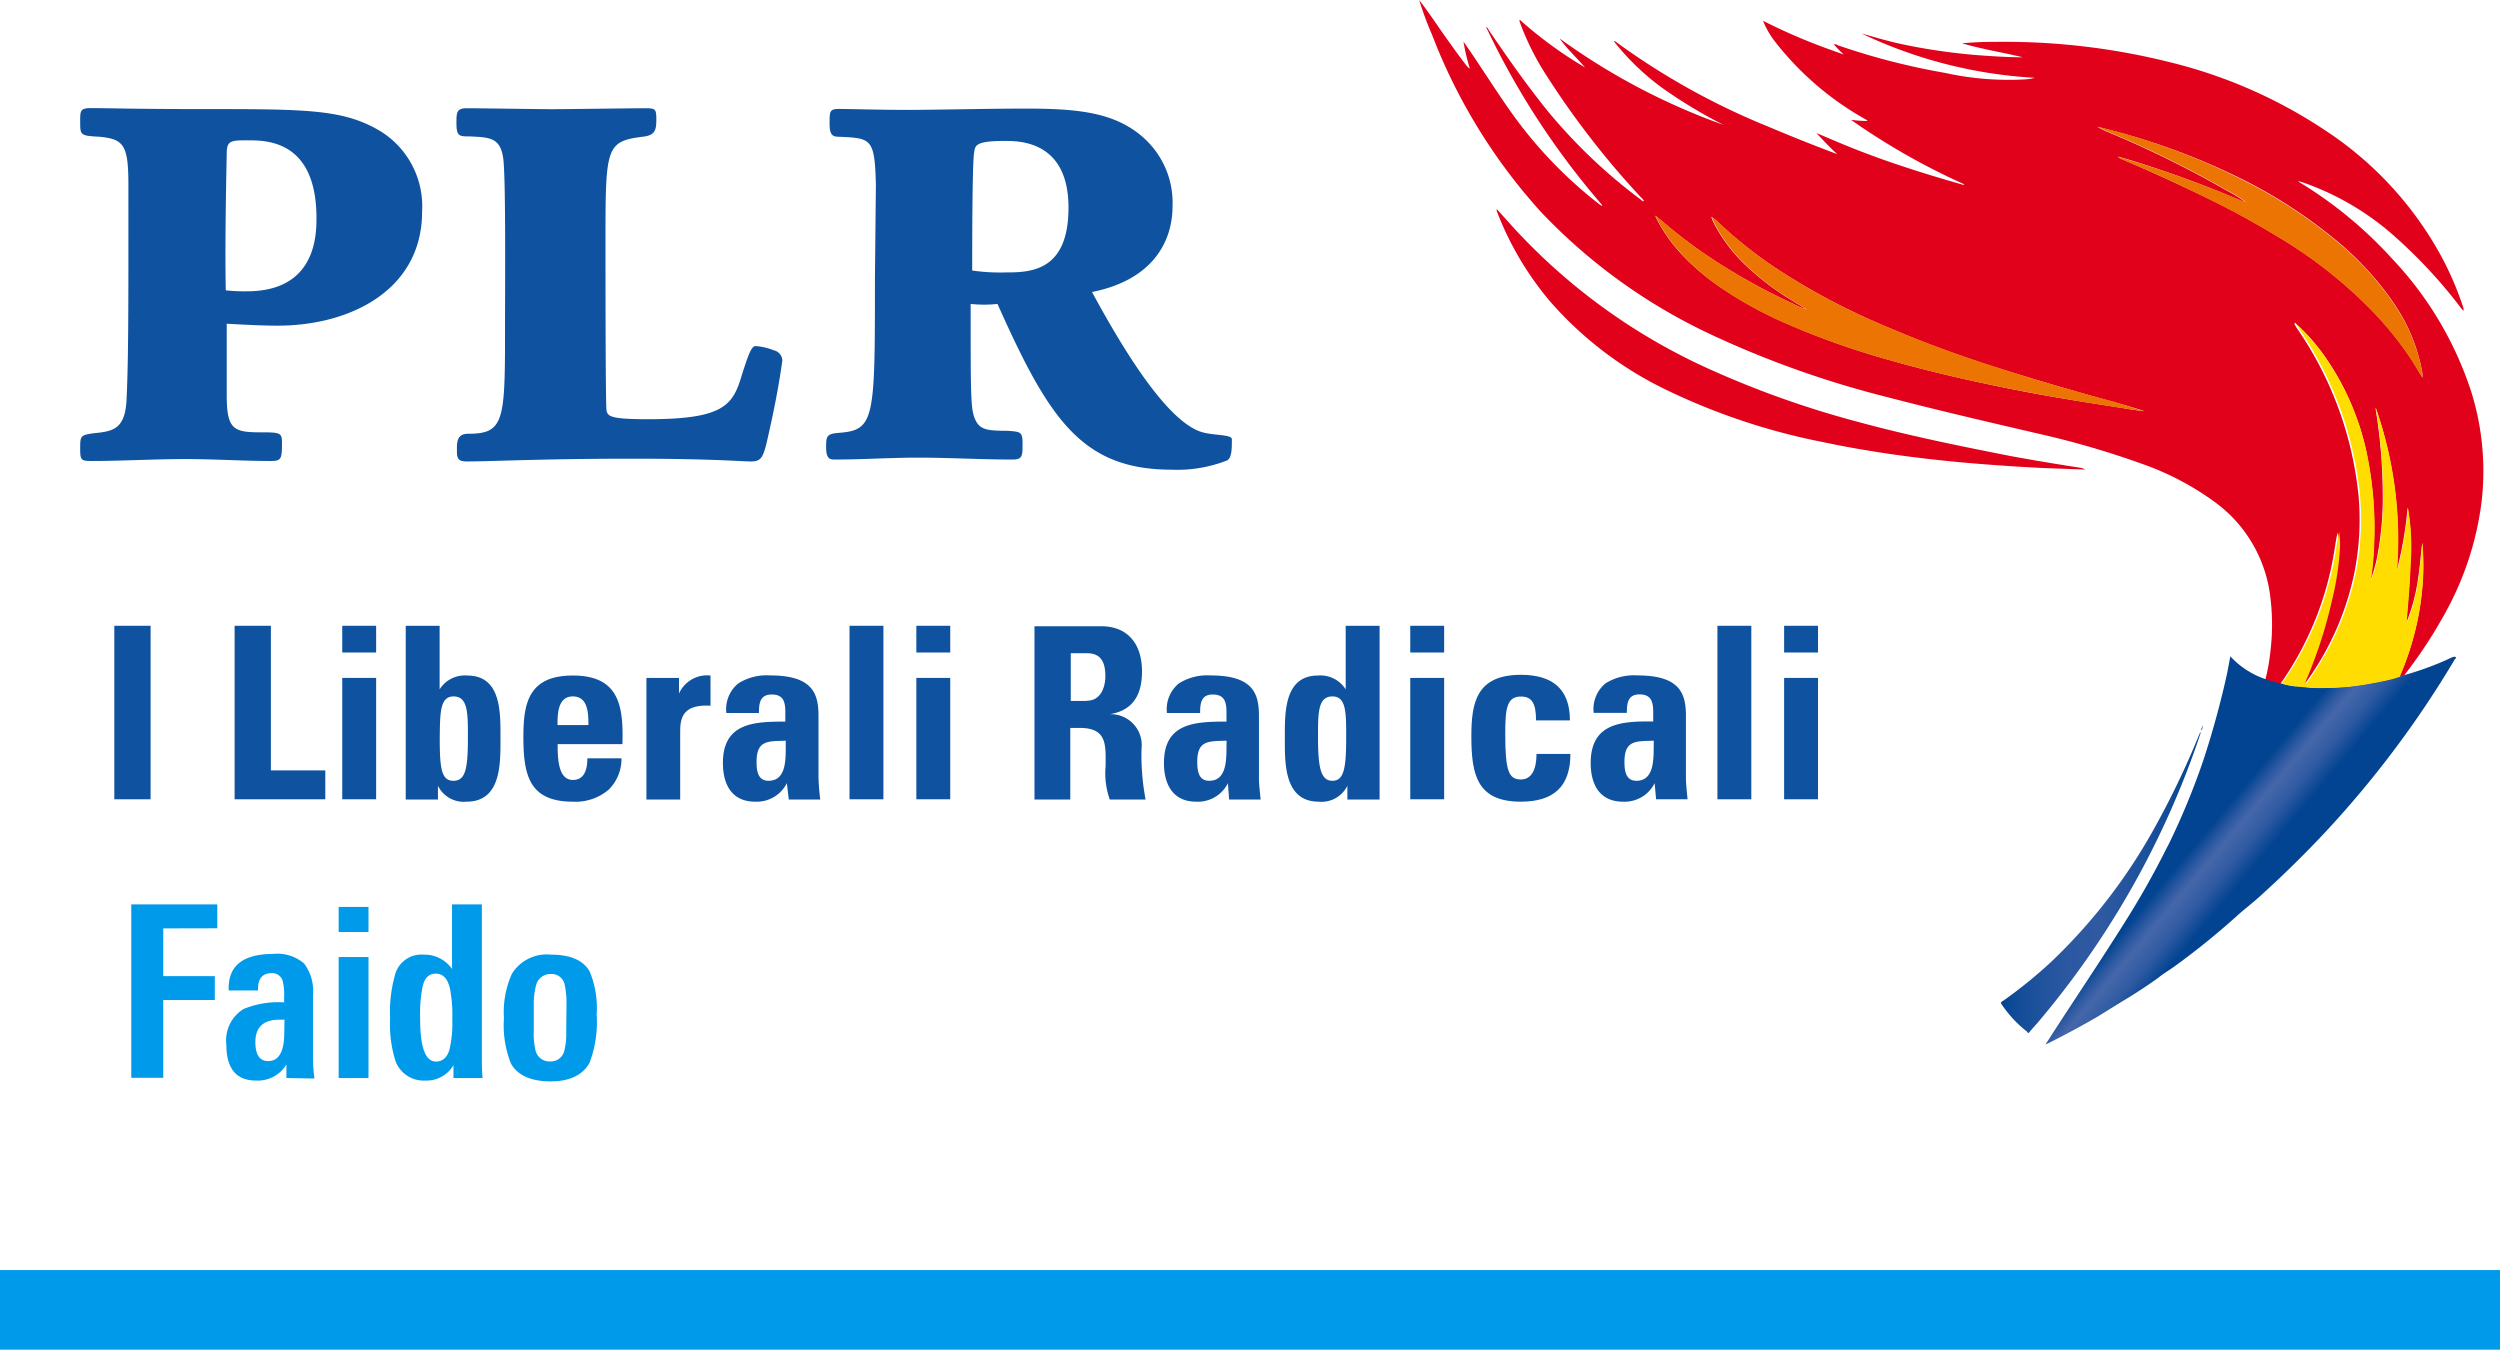 <?xml version="1.0" encoding="UTF-8"?>
<svg xmlns="http://www.w3.org/2000/svg" xmlns:xlink="http://www.w3.org/1999/xlink" viewBox="0 0 209.5 113.1">
  <defs>
    <style>.cls-1{fill:#e1011a;}.cls-2{fill:url(#Dégradé_sans_nom_51);}.cls-3{fill:#ffdd01;}.cls-4{fill:#ec7403;}.cls-5{fill:#feda00;}.cls-6{fill:#2f5aa2;}.cls-7{fill:#034492;}.cls-8{fill:url(#Dégradé_sans_nom_16);}.cls-9{fill:#009aea;}.cls-10{fill:#0e52a0;}</style>
    <linearGradient id="Dégradé_sans_nom_51" x1="189.42" y1="71.96" x2="185.63" y2="68.78" gradientUnits="userSpaceOnUse">
      <stop offset="0" stop-color="#034492"></stop>
      <stop offset="0.31" stop-color="#2f5aa2"></stop>
      <stop offset="0.63" stop-color="#4567aa"></stop>
      <stop offset="0.78" stop-color="#2f5aa2"></stop>
      <stop offset="0.99" stop-color="#044592"></stop>
      <stop offset="1" stop-color="#034492"></stop>
    </linearGradient>
    <linearGradient id="Dégradé_sans_nom_16" x1="167.69" y1="73.96" x2="184.42" y2="73.96" gradientUnits="userSpaceOnUse">
      <stop offset="0" stop-color="#034492"></stop>
      <stop offset="0.07" stop-color="#104b97"></stop>
      <stop offset="0.2" stop-color="#21539d"></stop>
      <stop offset="0.34" stop-color="#2c58a1"></stop>
      <stop offset="0.5" stop-color="#2f5aa2"></stop>
      <stop offset="0.99" stop-color="#044592"></stop>
      <stop offset="1" stop-color="#034492"></stop>
    </linearGradient>
  </defs>
  <g id="Calque_2" data-name="Calque 2">
    <g id="Calque_1-2" data-name="Calque 1">
      <path class="cls-1" d="M207.09,32.83a22.28,22.28,0,0,1,.88,9.11,25.81,25.81,0,0,1-3.08,9.46,39,39,0,0,1-3.43,5.21.88.88,0,0,1-.35.1.19.19,0,0,1,0-.08,23.83,23.83,0,0,0,1.92-8.05,21.37,21.37,0,0,0-.05-3.1c-.13,1.14-.22,2.29-.41,3.43a15.72,15.72,0,0,1-.93,3.3c.13-1.62.29-3.24.34-4.87a19.41,19.41,0,0,0-.22-4.83,32.36,32.36,0,0,1-.92,5.35,33.28,33.28,0,0,0-1.77-13.71s0,.07,0,.09a44.65,44.65,0,0,1,.6,6.82,26.5,26.5,0,0,1-.44,5.48,12.43,12.43,0,0,1-.55,2,.23.23,0,0,1,0-.14,24.48,24.48,0,0,0,.26-3,30.46,30.46,0,0,0-.45-6.54,22.09,22.09,0,0,0-3.38-8.56,16.58,16.58,0,0,0-2.72-3.19h0l-.05-.05-.05,0s0,0,0,.06a.25.25,0,0,1,0,.07l.18.3a29.9,29.9,0,0,1,5.18,14.11,22.76,22.76,0,0,1-.34,6.33,23.84,23.84,0,0,1-4,9.15c-.05.07-.07.18-.19.19s0-.16,0-.22a38.52,38.52,0,0,0,2.17-6.7,24.23,24.23,0,0,0,.68-4.58,7.41,7.41,0,0,0-.08-1.15c-.1.44-.17.88-.24,1.32a26.66,26.66,0,0,1-4.56,11.38,6,6,0,0,1-1.26-.34,16.23,16.23,0,0,0,.44-2.49,18.27,18.27,0,0,0,0-4.31,11.5,11.5,0,0,0-4.63-8.08,23.42,23.42,0,0,0-6.14-3.23,73.33,73.33,0,0,0-8.47-2.48c-4.3-1-8.63-2-12.91-3.12a81.76,81.76,0,0,1-14.87-5.3,47.11,47.11,0,0,1-14.13-10.22A47.35,47.35,0,0,1,120,2.9C119.61,2,119.23,1,118.93,0l0,0c.94,1.23,1.78,2.53,2.69,3.78.38.54.78,1.07,1.18,1.6a1.75,1.75,0,0,0,.35.37s0,.06,0,0,0,0,0-.08a17.29,17.29,0,0,1-.51-2.18l.26.37c1.21,1.75,2.34,3.56,3.56,5.3A36.57,36.57,0,0,0,134,17.1l.19.13s0,.05.05,0,0-.05,0-.07a65.69,65.69,0,0,1-9.58-14.63l-.13-.25,0,0c.13,0,.16.14.22.23,1.6,2.35,3.23,4.68,5,6.86a44.89,44.89,0,0,0,7.74,7.35.42.42,0,0,0,.26.15c0-.13-.1-.18-.16-.25A71.22,71.22,0,0,1,129.7,6.49a22.38,22.38,0,0,1-2.35-4.66.32.32,0,0,1,0-.18,34.49,34.49,0,0,0,5.47,4c-.7-.82-1.5-1.55-2.13-2.43a54.68,54.68,0,0,0,13.75,7.25,41,41,0,0,1-5-3,20.53,20.53,0,0,1-4.19-4c.05-.06.08,0,.11,0a59.57,59.57,0,0,0,12.84,7.15q2.76,1.17,5.58,2.23a.33.33,0,0,0,.22.05s0,0,.06.05l0,0-.07,0c-.62-.57-1.2-1.18-1.77-1.8l0,0c.95.4,1.89.81,2.84,1.19,3,1.21,6.17,2.21,9.32,3.11a.23.23,0,0,0,.24,0,57.17,57.17,0,0,1-9.51-5.41,10.42,10.42,0,0,0,1.38.1c-.06-.12-.17-.14-.25-.19a25.28,25.28,0,0,1-7.43-6.38,7.44,7.44,0,0,1-1.07-1.83l0,0a46.54,46.54,0,0,0,4.63,2.05c.69.27,1.39.51,2.08.76,0,0,.06,0,.09,0l-.05,0a8.15,8.15,0,0,1-.82-.84c.14,0,.23,0,.33.08A57.85,57.85,0,0,0,163,6.11a24.62,24.62,0,0,0,6.52.55,4.56,4.56,0,0,0,1-.14A38.8,38.8,0,0,1,156,2.81c1.09.3,2.17.63,3.28.87s2.24.44,3.37.6,2.29.29,3.44.37,2.28.15,3.42.15c-1.69-.41-3.42-.68-5.09-1.17a26.5,26.5,0,0,1,2.67-.12,57,57,0,0,1,14.77,1.71,41,41,0,0,1,13,5.71,29.46,29.46,0,0,1,9.72,10.55,26,26,0,0,1,1.87,4.38c0,.05,0,.09,0,.15s-.14-.1-.19-.16a41.59,41.59,0,0,0-6-6.4,22.78,22.78,0,0,0-7.3-4.17c-.12,0-.23-.12-.37-.07a35,35,0,0,1,7.87,6.47A29.44,29.44,0,0,1,207.09,32.83ZM203,31.64V31.4a.41.41,0,0,1,0-.11,14.89,14.89,0,0,0-2.39-5.87,25.45,25.45,0,0,0-4.83-5.27,41,41,0,0,0-7.33-4.85A56.16,56.16,0,0,0,177.22,11l-1.47-.38a4.55,4.55,0,0,0,.76.39,87.18,87.18,0,0,1,10.16,5,9.93,9.93,0,0,1,1.48.93h0a1.33,1.33,0,0,1-.19-.05,92.42,92.42,0,0,0-9.67-3.54l-.8-.23a.64.64,0,0,0,.31.21q3.53,1.5,7,3.19c2.09,1,4.13,2.12,6.12,3.33a38.36,38.36,0,0,1,8.07,6.4,28.6,28.6,0,0,1,3.17,4ZM178.7,34.33l1,.13c-.83-.28-1.67-.52-2.51-.75-3.42-.94-6.82-1.94-10.19-3a101.65,101.65,0,0,1-10.26-3.91,55.14,55.14,0,0,1-7.15-3.83A36.73,36.73,0,0,1,144,18.65a1.84,1.84,0,0,0-.51-.41s0-.09-.05-.06,0,.06,0,.08l.11.3a13.41,13.41,0,0,0,2.84,3.77,22.71,22.71,0,0,0,3.63,2.76c.44.28.89.55,1.34.82l0,0a5.1,5.1,0,0,1-1.11-.46A51.36,51.36,0,0,1,145,22.66a41.84,41.84,0,0,1-5.2-3.69l-1.07-.9,0,0s0,0,0,0a.68.68,0,0,0,.11.3,13.1,13.1,0,0,0,2.14,3,19.32,19.32,0,0,0,3.37,2.82,33.59,33.59,0,0,0,5.4,2.94,65.28,65.28,0,0,0,8.45,3c2.49.72,5,1.33,7.53,1.88s4.83,1,7.27,1.4C174.88,33.74,176.79,34,178.7,34.33Z"></path>
      <path class="cls-2" d="M205.77,55.06c.1.07,0,.14-.05.18A84.6,84.6,0,0,1,194.61,70q-2.56,2.71-5.34,5.21c-.59.53-1.22,1-1.81,1.54A62.84,62.84,0,0,1,182.2,81c-.42.31-.89.57-1.3.91-.91.66-1.84,1.27-2.8,1.85s-1.61,1-2.45,1.51c-1.31.75-2.63,1.47-4,2.15l-.24.1.22-.33c2.13-3.32,4.34-6.57,6.43-9.91A70.36,70.36,0,0,0,181.6,71l.1-.18a60.42,60.42,0,0,0,2.94-7.11,74.47,74.47,0,0,0,2-7.32L186.9,55a7.12,7.12,0,0,0,3,1.93,6,6,0,0,0,1.26.34,8.27,8.27,0,0,0,1.1.23c.62,0,1.24.14,1.87.14a26.49,26.49,0,0,0,2.67-.11,30.33,30.33,0,0,0,3.65-.65l.62-.19a.88.88,0,0,0,.35-.1,26.25,26.25,0,0,0,3.09-1.07c.34-.14.67-.3,1-.45C205.63,55.06,205.71,55,205.77,55.06Z"></path>
      <path class="cls-3" d="M203,45.48a21.37,21.37,0,0,1,.05,3.1,23.83,23.83,0,0,1-1.92,8.05.19.19,0,0,0,0,.08l-.62.19a30.33,30.33,0,0,1-3.65.65,26.49,26.49,0,0,1-2.67.11c-.63,0-1.25-.1-1.87-.14a8.27,8.27,0,0,1-1.1-.23,26.66,26.66,0,0,0,4.56-11.38c.07-.44.14-.88.24-1.32a7.41,7.41,0,0,1,.08,1.15,24.23,24.23,0,0,1-.68,4.58,38.52,38.52,0,0,1-2.17,6.7c0,.06-.09.13,0,.22s.14-.12.19-.19a23.84,23.84,0,0,0,4-9.15,22.76,22.76,0,0,0,.34-6.33,29.9,29.9,0,0,0-5.18-14.11l-.18-.3,0,0h0a16.58,16.58,0,0,1,2.72,3.19,22.09,22.09,0,0,1,3.38,8.56,30.46,30.46,0,0,1,.45,6.54,24.48,24.48,0,0,1-.26,3,.23.23,0,0,0,0,.14,12.43,12.43,0,0,0,.55-2,26.5,26.5,0,0,0,.44-5.48,44.65,44.65,0,0,0-.6-6.82s0-.05,0-.09a33.28,33.28,0,0,1,1.77,13.71,32.36,32.36,0,0,0,.92-5.35,19.41,19.41,0,0,1,.22,4.83c-.05,1.63-.21,3.25-.34,4.87a15.72,15.72,0,0,0,.93-3.3C202.78,47.77,202.87,46.62,203,45.48Z"></path>
      <path class="cls-4" d="M203,31.4v.24l-.86-1.38a28.6,28.6,0,0,0-3.17-4,38.36,38.36,0,0,0-8.07-6.4c-2-1.21-4-2.31-6.12-3.33q-3.44-1.7-7-3.19a.64.64,0,0,1-.31-.21l.8.23A92.42,92.42,0,0,1,188,16.88a1.33,1.33,0,0,0,.19.05h0a9.93,9.93,0,0,0-1.48-.93,87.18,87.18,0,0,0-10.16-5,4.55,4.55,0,0,1-.76-.39l1.47.38a56.16,56.16,0,0,1,11.19,4.35,41,41,0,0,1,7.33,4.85,25.45,25.45,0,0,1,4.83,5.27A14.89,14.89,0,0,1,203,31.29.41.41,0,0,0,203,31.4Z"></path>
      <path class="cls-5" d="M192.31,27.07l.05.05,0,0a.25.25,0,0,0,0-.07Z"></path>
      <path class="cls-5" d="M192.31,27.07l0,0s0,0,0-.06Z"></path>
      <path class="cls-6" d="M184.66,60.63v0h0S184.65,60.63,184.66,60.63Z"></path>
      <path class="cls-6" d="M184.42,61.22l.17-.45c0,.16,0,.33-.14.44Z"></path>
      <path class="cls-7" d="M184.45,61.21a.3.3,0,0,1,0,.1h0s0-.06,0-.09Z"></path>
      <path class="cls-8" d="M184.42,61.41c-.11.31-.21.63-.32.94a73.44,73.44,0,0,1-13.4,23.42c-.2.22-.4.44-.59.67s-.15.11-.26,0a9.9,9.9,0,0,1-2.11-2.27c-.13-.19,0-.23.12-.3a38.68,38.68,0,0,0,4-3.24,46.54,46.54,0,0,0,8.82-11.49,71.55,71.55,0,0,0,3.58-7.5l.12-.28Z"></path>
      <path class="cls-4" d="M179.67,34.46l-1-.13c-1.91-.3-3.82-.59-5.72-.92-2.44-.42-4.86-.88-7.27-1.4s-5-1.16-7.53-1.88a65.28,65.28,0,0,1-8.45-3,33.59,33.59,0,0,1-5.4-2.94A19.32,19.32,0,0,1,141,21.37a13.1,13.1,0,0,1-2.14-3,.68.68,0,0,1-.11-.3s0,0,0,0l0,0,1.07.9a41.84,41.84,0,0,0,5.2,3.69,51.36,51.36,0,0,0,5.28,2.81,5.1,5.1,0,0,0,1.11.46l0,0c-.45-.27-.9-.54-1.34-.82a22.71,22.71,0,0,1-3.63-2.76,13.41,13.41,0,0,1-2.84-3.77l-.11-.3s-.06-.06,0-.08,0,0,.05.06a1.84,1.84,0,0,1,.51.41,36.73,36.73,0,0,0,5.52,4.28,55.14,55.14,0,0,0,7.15,3.83A101.65,101.65,0,0,0,167,30.67c3.37,1.1,6.77,2.1,10.19,3C178,33.94,178.84,34.18,179.67,34.46Z"></path>
      <path class="cls-1" d="M174.75,39.35l-3.54-.13c-1.67-.08-3.34-.19-5-.32q-3-.23-5.93-.6c-2.52-.32-5-.72-7.5-1.25a54,54,0,0,1-13.37-4.49,30.42,30.42,0,0,1-9.53-7.32,26.15,26.15,0,0,1-4.45-7.55.85.85,0,0,1,0-.17l0,0,1.25,1.39A50.24,50.24,0,0,0,143,30.82a80.06,80.06,0,0,0,12.76,4.55c4.19,1.14,8.43,2,12.69,2.84q3,.55,5.95,1A1.39,1.39,0,0,1,174.75,39.35Z"></path>
      <rect class="cls-9" y="106.43" width="209.5" height="6.67"></rect>
      <path class="cls-10" d="M8.35,11.46c2,.2,2.41.66,2.41,4V19c0,7.22,0,11.33-.16,14.59-.15,2.41-1.16,2.56-2.79,2.72-1.09.16-1.09.23-1.09,1.32,0,.92.08,1,.93,1,2.63,0,5.27-.16,7.91-.16,2.41,0,4.73.16,7.14.16.85,0,.93-.15.93-1.47,0-.85-.08-.93-1.63-.93-2.38,0-3-.15-3-3.1v-6c1.55.08,2.87.16,4.27.16,6.1,0,12.1-3,12.1-9.54A7.4,7.4,0,0,0,31.89,11c-3.11-1.86-6.13-1.86-15.21-1.86-5.36,0-7.53-.08-9.08-.08-.93,0-.88.26-.88,1.27S6.8,11.38,8.35,11.46ZM19,12.85c0-1.09.38-1.09,1.78-1.09,1.55,0,5.74,0,5.74,6.52,0,1.47-.08,6.13-5.82,6.13a13.26,13.26,0,0,1-1.78-.08C18.85,20.85,18.93,16.34,19,12.85Z"></path>
      <path class="cls-10" d="M39.34,11.43c1.66.08,2.56.08,2.82,1.77.24,1.5.16,10.73.16,15,0,7.15-.15,8.15-3.1,8.15-.93,0-.93.71-.93,1.32s0,1,.78,1c2.21,0,6.24-.23,14-.23,6.59,0,9.07.23,9.85.23s1-.23,1.32-1.55c.54-2.33,1-4.58,1.32-6.91a.9.9,0,0,0-.7-.85A5.19,5.19,0,0,0,63.31,29c-.39,0-.7,1.09-1.09,2.25-.77,2.64-1.39,3.88-7.91,3.88-3.18,0-3.41-.24-3.49-.78-.08-1.17-.08-11.8-.08-13.89,0-8.07,0-8.61,3.1-9C54.92,11.35,55,10.88,55,10s-.07-.93-1-.93-6.51.08-7.76.08c-1.09,0-6.05-.08-7.14-.08-.85,0-.85.39-.85,1.24C38.25,11.43,38.49,11.43,39.34,11.43Z"></path>
      <path class="cls-10" d="M69.93,38.51c2.34,0,4.67-.16,7-.16,2.63,0,5.27.16,7.91.16.85,0,.85-.31.85-1.32s-.15-1-1.24-1.09c-1.72,0-2.33-.08-2.72-.93s-.39-1.79-.39-9.7a10.58,10.58,0,0,0,2.25,0c4.27,9.54,7,13.89,14.59,13.89a11.41,11.41,0,0,0,4.66-.78c.39-.23.39-1,.39-1.78,0-.38-1.4-.31-2.33-.54-3-.69-6.83-7.06-9.39-11.79,4.75-.94,6.75-3.88,6.75-7.22a7.3,7.3,0,0,0-2.56-5.82c-2.33-2-5.35-2.33-9.7-2.33-3.13,0-5.93.08-9.63.11-2.74,0-5.15-.08-6-.08s-.85.15-.85,1.24c0,.93.24,1.09.78,1.09,2.71.12,3,.12,3.1,4l-.08,7.81c0,11.84,0,12.77-3,13-1.09.08-1.09.32-1.09,1.24S69.54,38.51,69.93,38.51Zm11.7-25.7c.08-.61.08-1,2.56-1,1.24,0,5.35,0,5.35,5.59,0,5.35-3.19,5.43-5.28,5.43h0a16.27,16.27,0,0,1-2.79-.16C81.47,21.11,81.47,13.59,81.63,12.81Z"></path>
      <rect class="cls-10" x="9.58" y="52.44" width="3.04" height="14.54"></rect>
      <polygon class="cls-10" points="19.66 52.44 19.66 66.98 27.26 66.98 27.26 64.56 22.7 64.56 22.7 52.44 19.66 52.44"></polygon>
      <rect class="cls-10" x="28.68" y="52.44" width="2.84" height="2.24"></rect>
      <rect class="cls-10" x="28.68" y="56.81" width="2.84" height="10.17"></rect>
      <path class="cls-10" d="M34,52.44V67h2.7V65.85h0a2.41,2.41,0,0,0,2.4,1.33c2.94,0,2.84-3.26,2.84-5.36s.08-5.21-2.78-5.21a2.49,2.49,0,0,0-2.32,1.16h0V52.44Zm4,5.92c1.23,0,1.21,1.41,1.21,3.44,0,2.56-.18,3.63-1.21,3.63s-1.15-1.07-1.15-3.63C36.88,59.77,36.86,58.36,38,58.36Z"></path>
      <path class="cls-10" d="M48,56.61c-3.74,0-4.14,2.37-4.14,5.15,0,3.18.48,5.42,4.14,5.42a4.27,4.27,0,0,0,3-1,3.62,3.62,0,0,0,1.08-2.63H49.22c0,.84-.2,1.81-1.21,1.81-1.24,0-1.28-1.81-1.28-3h5.43C52.26,59.08,51.84,56.61,48,56.61Zm-1.28,4.15c0-.87,0-2.4,1.28-2.4s1.31,1.41,1.31,2.4Z"></path>
      <path class="cls-10" d="M54.17,56.81V67H57V61.44c0-1,0-2.46,2.54-2.3V56.61a2.58,2.58,0,0,0-2.64,1.51h0V56.81Z"></path>
      <path class="cls-10" d="M61.87,57.27a2.77,2.77,0,0,0-1,2.48H63.6c0-.81.08-1.55,1.07-1.55s1.14.62,1.14,1.49v.78c-2.63,0-5.23.1-5.23,3.47,0,1.77.72,3.24,2.7,3.24a2.83,2.83,0,0,0,2.66-1.55h0L66.1,67h2.64a17.18,17.18,0,0,1-.15-1.89V60c0-1.85-.46-3.4-4.06-3.4A4.44,4.44,0,0,0,61.87,57.27Zm2.53,8.16c-.92,0-1-.89-1-1.61,0-1.82,1-1.7,2.45-1.75C65.81,63.17,66.08,65.43,64.4,65.43Z"></path>
      <rect class="cls-10" x="71.19" y="52.44" width="2.84" height="14.54"></rect>
      <rect class="cls-10" x="76.79" y="56.81" width="2.84" height="10.17"></rect>
      <rect class="cls-10" x="76.79" y="52.44" width="2.84" height="2.24"></rect>
      <path class="cls-10" d="M93,67h3a20.09,20.09,0,0,1-.34-4.27A2.59,2.59,0,0,0,93,59.85v0c2-.32,2.7-1.71,2.7-3.57,0-2.47-1.33-3.8-3.41-3.8H86.69V67h3V61h.79c2.34,0,2.17,1.47,2.17,3.2A6.57,6.57,0,0,0,93,67Zm-1.94-8.26H89.73v-4h1.35c1,0,1.55.53,1.55,1.92C92.63,57.51,92.29,58.72,91.08,58.72Z"></path>
      <path class="cls-10" d="M98.79,57.27a2.79,2.79,0,0,0-1,2.48h2.78c0-.81.08-1.55,1.06-1.55s1.15.62,1.15,1.49v.78c-2.64,0-5.24.1-5.24,3.47,0,1.77.73,3.24,2.7,3.24a2.81,2.81,0,0,0,2.66-1.55h0L103,67h2.64c-.06-.62-.14-1.27-.14-1.89V60c0-1.85-.46-3.4-4.07-3.4A4.46,4.46,0,0,0,98.79,57.27Zm2.54,8.16c-.92,0-1-.89-1-1.61,0-1.82,1-1.7,2.46-1.75C102.74,63.17,103,65.43,101.33,65.43Z"></path>
      <path class="cls-10" d="M110.51,67.18a2.41,2.41,0,0,0,2.4-1.33h0V67h2.7V52.44h-2.84v5.33h0a2.5,2.5,0,0,0-2.32-1.16c-2.86,0-2.78,3.16-2.78,5.21S107.57,67.18,110.51,67.18Zm1.15-8.82c1.17,0,1.15,1.41,1.15,3.44,0,2.56-.18,3.63-1.15,3.63s-1.21-1.07-1.21-3.63C110.45,59.77,110.43,58.36,111.66,58.36Z"></path>
      <rect class="cls-10" x="118.18" y="52.44" width="2.84" height="2.24"></rect>
      <rect class="cls-10" x="118.18" y="56.81" width="2.84" height="10.17"></rect>
      <path class="cls-10" d="M127.45,67.18c2.66,0,4.15-1.19,4.15-4h-2.84c0,1.33-.43,2.14-1.31,2.14-1,0-1.31-.67-1.31-3.77,0-2.11.1-3.18,1.31-3.18.88,0,1.27.5,1.27,2h2.84c0-2.66-1.49-3.82-4.11-3.82-3.75,0-4.15,2.37-4.15,5.15C123.3,64.94,123.78,67.18,127.45,67.18Z"></path>
      <path class="cls-10" d="M133.3,63.94c0,1.77.73,3.24,2.7,3.24a2.81,2.81,0,0,0,2.66-1.55h0l.12,1.35h2.64c-.06-.62-.14-1.27-.14-1.89V60c0-1.85-.46-3.4-4.07-3.4a4.46,4.46,0,0,0-2.66.66,2.79,2.79,0,0,0-1,2.48h2.78c0-.81.08-1.55,1.06-1.55s1.15.62,1.15,1.49v.78C135.9,60.43,133.3,60.57,133.3,63.94Zm3.83,1.49c-.92,0-1-.89-1-1.61,0-1.82,1-1.7,2.46-1.75C138.54,63.17,138.8,65.43,137.13,65.43Z"></path>
      <rect class="cls-10" x="143.92" y="52.44" width="2.84" height="14.54"></rect>
      <rect class="cls-10" x="149.51" y="56.81" width="2.84" height="10.17"></rect>
      <rect class="cls-10" x="149.51" y="52.44" width="2.84" height="2.24"></rect>
      <path class="cls-9" d="M13.68,77.8v4H18v2H13.68v6.52H11V75.79h7.21v2Z"></path>
      <path class="cls-9" d="M24,90.34l0-1.14a2.79,2.79,0,0,1-2.54,1.35c-1.66,0-2.49-1-2.49-3a3.07,3.07,0,0,1,1.45-3A7.63,7.63,0,0,1,23.81,84v-.52a4.45,4.45,0,0,0-.12-1.27.9.9,0,0,0-.93-.66c-.76,0-1.14.45-1.14,1.34V83H19.16v-.19q0-2.86,3.72-2.87a3.43,3.43,0,0,1,2.6.8,3.84,3.84,0,0,1,.75,2.66V87c0,.71,0,1.35,0,1.91a14.32,14.32,0,0,0,.12,1.47Zm-.16-4.89h-.44c-1.32,0-2,.63-2,1.87,0,1.06.36,1.6,1.07,1.6.89,0,1.34-.78,1.35-2.32Z"></path>
      <path class="cls-9" d="M28.38,78.1V76h2.5V78.1Zm0,12.24V80.2h2.5V90.34Z"></path>
      <path class="cls-9" d="M38,90.34l0-1.08a2.61,2.61,0,0,1-2.37,1.29,2.51,2.51,0,0,1-2.48-1.61,10.26,10.26,0,0,1-.46-3.59,11.47,11.47,0,0,1,.46-3.82A2.29,2.29,0,0,1,35.51,80a2.8,2.8,0,0,1,2.37,1.2V75.79h2.5v12.7c0,.55,0,1.17.06,1.85ZM37.9,85.4a11.32,11.32,0,0,0-.2-2.59c-.2-.82-.59-1.22-1.18-1.22s-.94.36-1.11,1.1a12,12,0,0,0-.2,2.73c0,2.36.44,3.54,1.33,3.54.57,0,1-.39,1.16-1.15A9.73,9.73,0,0,0,37.9,85.4Z"></path>
      <path class="cls-9" d="M50,85a9.64,9.64,0,0,1-.6,4.07c-.55,1-1.64,1.55-3.26,1.55s-2.77-.5-3.32-1.49a8.67,8.67,0,0,1-.59-3.81,7.82,7.82,0,0,1,.67-3.72A3.43,3.43,0,0,1,46.18,80c1.6,0,2.67.46,3.22,1.38A7.91,7.91,0,0,1,50,85Zm-2.53-.71a7.63,7.63,0,0,0-.16-1.83,1.13,1.13,0,0,0-1.16-.84,1.25,1.25,0,0,0-1.24,1,6.28,6.28,0,0,0-.18,1.73v2A6.21,6.21,0,0,0,44.87,88a1.2,1.2,0,0,0,1.24.95,1.16,1.16,0,0,0,1.18-.89,6.06,6.06,0,0,0,.16-1.63Z"></path>
    </g>
  </g>
</svg>
